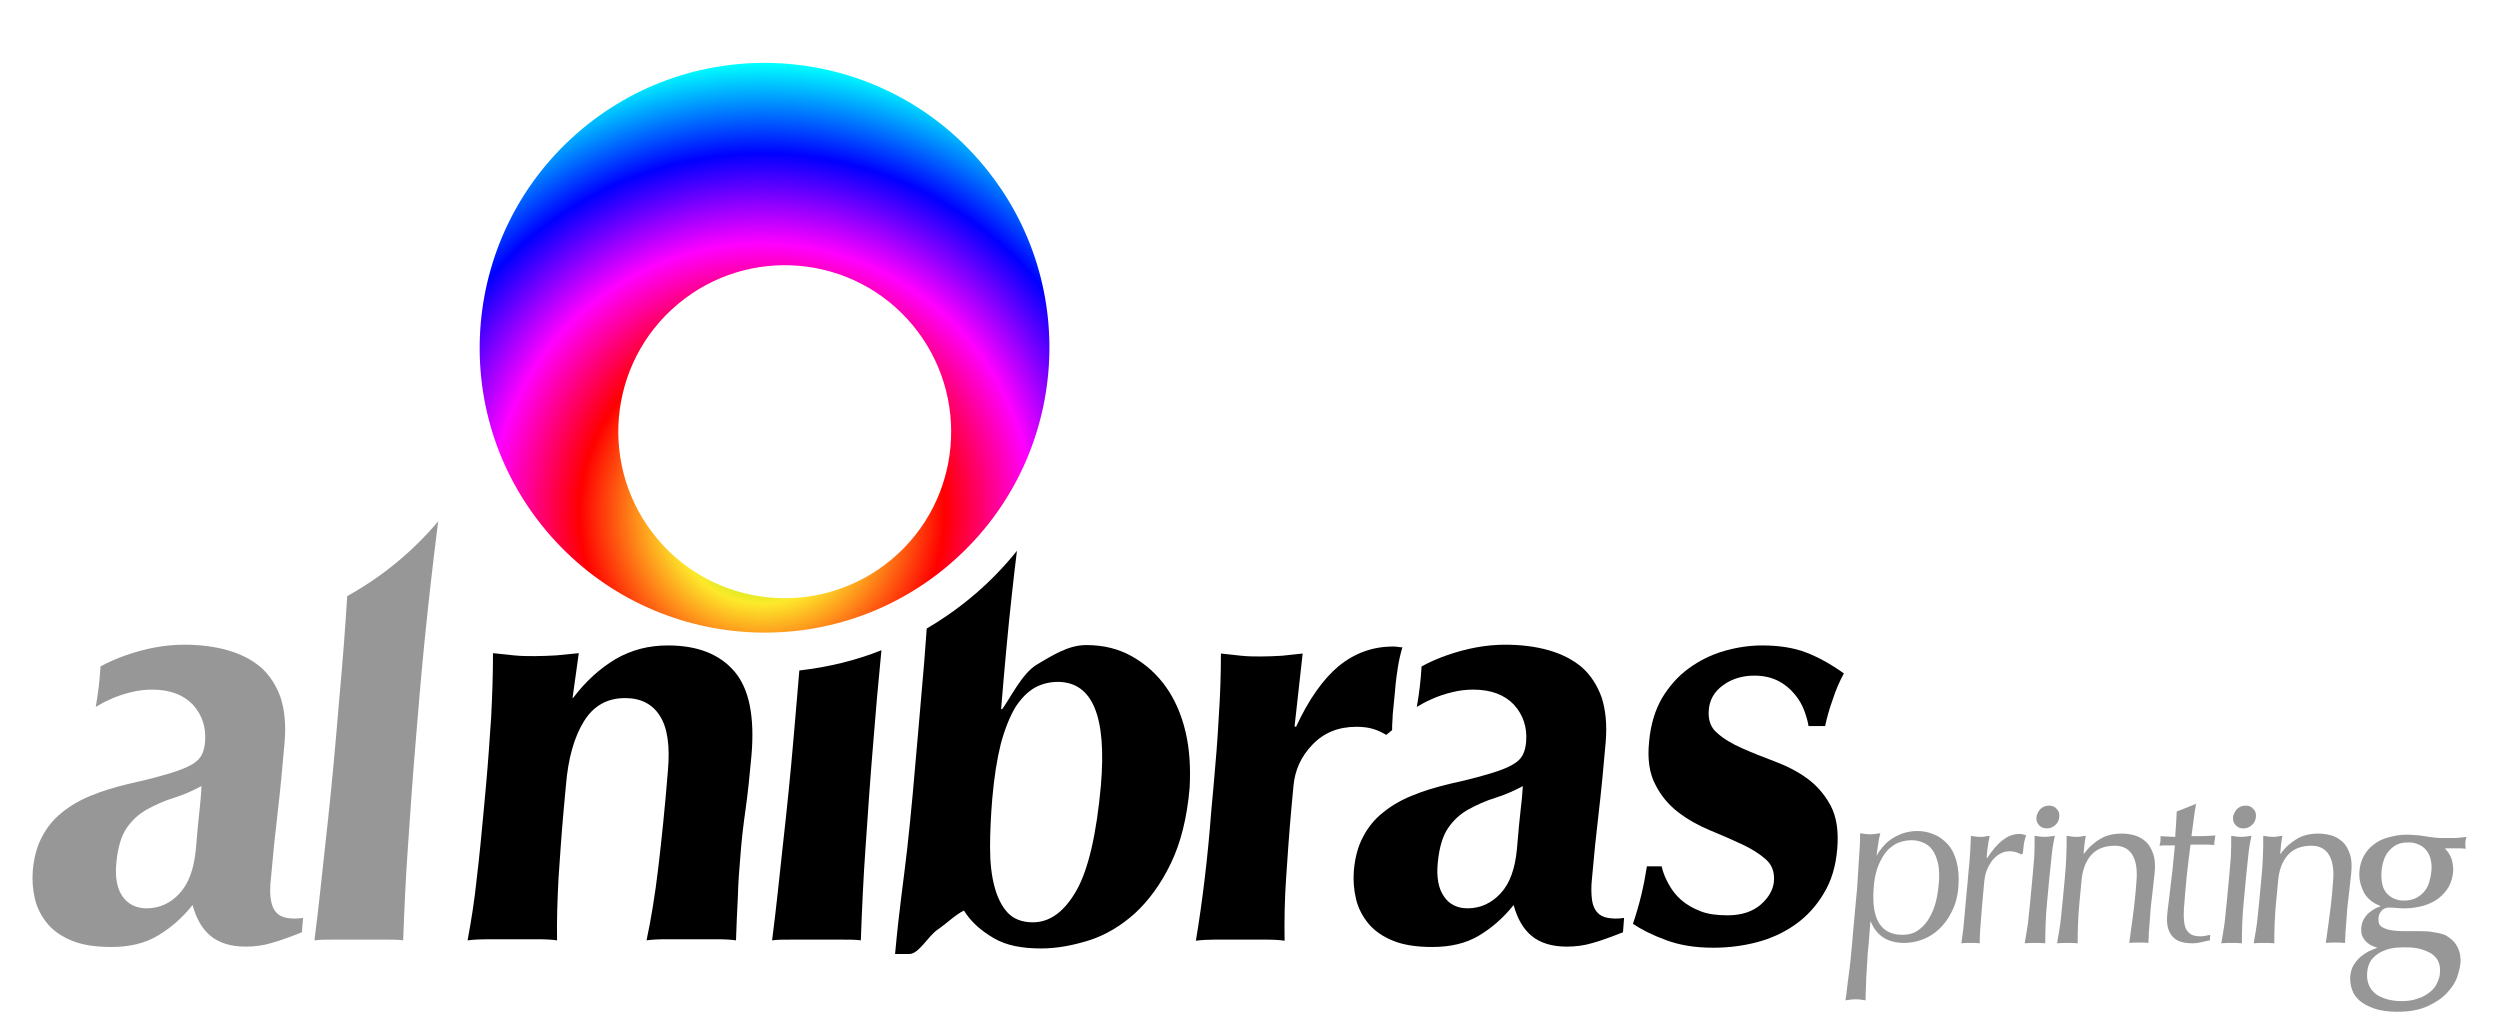 <?xml version="1.0" encoding="utf-8"?>
<!-- Generator: Adobe Illustrator 27.1.0, SVG Export Plug-In . SVG Version: 6.00 Build 0)  -->
<svg version="1.1" id="Layer_1" xmlns="http://www.w3.org/2000/svg" xmlns:xlink="http://www.w3.org/1999/xlink" x="0px" y="0px"
	 viewBox="0 0 679 280.8" style="enable-background:new 0 0 679 280.8;" xml:space="preserve">
<style type="text/css">
	.st0{display:none;fill:#979797;}
	.st1{fill:url(#SVGID_1_);}
	.st2{fill:#979797;}
</style>
<path class="st0" d="M230.9,176.4c0.2-2.6,0.5-5.1,0.7-7.5c-7.1,2.4-14.6,4.1-22.4,4.9c-0.1,0.9-0.1,1.8-0.2,2.8
	c1.6,0.2,3.1,0.3,4.7,0.4c2,0.2,4,0.2,6,0.2s4.1-0.1,6.1-0.2C227.4,176.8,229.1,176.6,230.9,176.4z"/>
<path d="M217.1,182.1c-0.2,2.3-0.4,4.7-0.6,7.1l-0.9,10.5c-0.9,10.6-1.9,20.3-2.9,29.2c-0.9,8.2-1.9,18.1-3,26.5
	c1.5-0.2,3.2-0.2,5.2-0.2c2.1,0,4.4,0,6.9,0s4.9,0,7,0c2,0,3.6,0,5,0.2c0.3-8.2,0.7-17.3,1.3-25.5c0.6-8.9,1.3-19.1,2.2-29.7
	l0.9-10.8c0.4-4.4,0.8-8.7,1.2-12.8C232.4,179.4,224.9,181.2,217.1,182.1z"/>
<radialGradient id="SVGID_1_" cx="-917.778" cy="-1133.151" r="122.829" gradientTransform="matrix(0.763 -0.64 -0.64 -0.763 181.982 -1312.388)" gradientUnits="userSpaceOnUse">
	<stop  offset="0" style="stop-color:#00FF00"/>
	<stop  offset="0.2" style="stop-color:#FDE92B"/>
	<stop  offset="0.405" style="stop-color:#FF0000"/>
	<stop  offset="0.6" style="stop-color:#FF00FF"/>
	<stop  offset="0.8" style="stop-color:#0000FF"/>
	<stop  offset="1" style="stop-color:#00FFFF"/>
</radialGradient>
<path class="st1" d="M157.9,35.2c-32.7,27.5-37,76.3-9.5,109s76.3,37,109,9.5s37-76.3,9.5-109C239.5,12,190.6,7.7,157.9,35.2z
	 M242.2,151.9c-19.1,16-47.6,13.6-63.7-5.6c-16-19.1-13.6-47.6,5.6-63.7c19.1-16,47.6-13.6,63.7,5.6
	C263.8,107.4,261.3,135.9,242.2,151.9z"/>
<path d="M155.7,189.5c3.4-4.5,7.3-8,11.5-10.5c4.3-2.5,9-3.7,14.2-3.7c8.1,0,14.1,2.4,18.1,7.1s5.5,12.3,4.6,22.8
	c-0.5,5.5-1,10.4-1.6,14.6c-0.6,4.2-1.1,8.4-1.4,12.6c-0.3,3.5-0.6,7.2-0.7,11.3c-0.2,4.1-0.4,8-0.5,11.7c-1.4-0.2-3.2-0.3-5.3-0.3
	c-2.2,0-4.4,0-6.8,0c-2.4,0-4.6,0-6.8,0s-4,0.1-5.4,0.3c1.2-5.6,2.3-12.2,3.2-19.8s1.8-16.3,2.6-26.2c0.6-6.8-0.1-11.8-2.2-15
	c-2-3.2-5.2-4.8-9.4-4.8c-4.9,0-8.6,2.1-11.2,6.3c-2.6,4.2-4.3,10-4.9,17.5l-0.6,6.5c-0.6,6.6-1,12.8-1.4,18.6
	c-0.3,5.8-0.5,11.5-0.4,16.9c-1.4-0.2-3.1-0.3-5.2-0.3c-2.1,0-4.4,0-6.9,0s-4.8,0-6.8,0s-3.8,0.1-5.4,0.3c1-5.4,1.9-11,2.5-16.9
	c0.7-5.8,1.3-12,1.9-18.6l0.6-6.5c0.6-6.6,1-12.8,1.4-18.6c0.3-5.8,0.5-11.6,0.5-17.4c1.9,0.2,3.8,0.4,5.7,0.6
	c1.9,0.2,3.8,0.2,5.7,0.2s3.9-0.1,5.8-0.2c1.9-0.2,3.9-0.4,6.1-0.6l-1.7,12.2L155.7,189.5L155.7,189.5L155.7,189.5z"/>
<path d="M352,197.4c3.5-7.5,7.3-12.9,11.6-16.5c4.3-3.5,9.2-5.3,14.7-5.3c0.5,0,1,0,1.4,0.1s0.8,0.1,1.2,0.1
	c-0.5,1.6-0.9,3.4-1.2,5.2c-0.3,1.8-0.6,4-0.8,6.5l-0.5,5.2c-0.1,0.9-0.2,1.8-0.2,2.8c-0.1,1-0.1,1.9-0.1,2.8l-1.6,1.3
	c-1-0.6-2.2-1.2-3.5-1.6c-1.3-0.4-2.8-0.6-4.6-0.6c-4.9,0-8.8,1.6-11.9,4.8s-4.8,6.9-5.2,11.3l-0.6,6.5c-0.6,6.6-1,12.8-1.4,18.6
	s-0.5,11.5-0.4,16.9c-1.4-0.2-3.1-0.3-5.2-0.3s-4.4,0-6.8,0c-2.5,0-4.7,0-6.8,0c-2,0-3.8,0.1-5.3,0.3c0.9-5.4,1.7-11,2.4-16.9
	c0.7-5.8,1.3-12,1.8-18.6l0.6-6.5c0.6-6.6,1.1-12.8,1.4-18.6c0.4-5.8,0.6-11.6,0.6-17.4c1.8,0.2,3.6,0.4,5.5,0.6
	c1.9,0.2,3.7,0.2,5.5,0.2s3.7-0.1,5.6-0.2c1.9-0.2,3.8-0.4,5.6-0.6l-2.2,19.8L352,197.4z"/>
<path d="M453.3,240.3c0.9,1.6,2,3,3.4,4.2s3.1,2.2,5.2,3c2,0.8,4.5,1.1,7.3,1.1c3.8,0,6.8-1,9-2.9s3.4-4.1,3.6-6.3
	c0.2-2.5-0.5-4.5-2.2-6s-3.9-2.9-6.5-4.1c-2.6-1.2-5.5-2.5-8.7-3.8c-3.1-1.3-6-2.9-8.6-4.9s-4.7-4.5-6.2-7.5
	c-1.6-3-2.2-6.9-1.7-11.7c0.4-4.5,1.6-8.5,3.5-11.8c2-3.3,4.4-6,7.3-8.1s6.1-3.7,9.6-4.7s6.9-1.5,10.3-1.5c4.5,0,8.5,0.6,11.9,1.9
	c3.4,1.3,6.8,3.2,10.3,5.7c-1.2,2.2-2.2,4.5-3,7c-0.9,2.5-1.6,4.9-2.1,7.3h-4.5c-0.2-1.3-0.6-2.7-1.2-4.3s-1.5-3.1-2.7-4.5
	s-2.6-2.6-4.4-3.5s-3.9-1.4-6.5-1.4c-3.2,0-6.1,0.9-8.4,2.6c-2.4,1.7-3.7,4-3.9,6.8c-0.2,2.6,0.5,4.7,2.3,6.2c1.8,1.6,4,2.9,6.7,4.1
	c2.7,1.2,5.7,2.4,8.9,3.6c3.2,1.2,6.2,2.7,8.8,4.6c2.6,1.9,4.8,4.4,6.4,7.4s2.2,6.9,1.8,11.7c-0.4,4.8-1.6,8.8-3.7,12.2
	c-2,3.4-4.6,6.2-7.7,8.4s-6.6,3.8-10.4,4.8c-3.8,1-7.8,1.5-11.9,1.5c-4.9,0-9.2-0.7-12.9-2.1c-3.8-1.4-6.7-2.9-8.9-4.4
	c1.8-5.2,3-10.4,3.8-15.6h4C451.7,237.1,452.4,238.7,453.3,240.3z"/>
<path d="M436.7,249.3c-1.2-0.2-2.2-0.7-2.9-1.5c-0.7-0.8-1.2-1.9-1.4-3.3c-0.2-1.5-0.3-3.5,0-6.1c0.5-5.8,1.1-11.7,1.8-17.6
	c0.7-5.9,1.3-12.3,1.9-19.2c0.4-4.8,0-8.8-1.1-12.2c-1.2-3.3-3-6.1-5.4-8.2c-2.5-2.1-5.5-3.6-9-4.6s-7.5-1.5-11.8-1.5
	c-5.2,0-10.5,1-15.9,2.9c-2.3,0.8-4.6,1.8-6.8,3c-0.2,3.4-0.6,7.2-1.3,11c1.2-0.7,2.4-1.4,3.8-2c1.9-0.9,3.8-1.5,5.8-2
	s3.9-0.7,5.7-0.7c4.9,0,8.5,1.4,11.1,4.1c2.5,2.8,3.6,6.1,3.3,10c-0.1,1.4-0.4,2.6-0.9,3.6s-1.4,1.9-2.8,2.7s-3.4,1.6-6.1,2.4
	c-2.7,0.8-6.4,1.8-11,2.8c-3.7,0.9-7.1,1.9-10.2,3.2c-3,1.2-5.7,2.8-7.9,4.6c-2.3,1.8-4.1,4.1-5.4,6.6c-1.4,2.6-2.2,5.7-2.5,9.2
	c-0.2,2.6,0,5.2,0.6,7.7s1.8,4.8,3.5,6.8s4,3.5,6.8,4.6s6.3,1.6,10.4,1.6c5,0,9.2-1,12.7-3.1s6.6-4.8,9.4-8.3c1,3.7,2.6,6.5,4.9,8.4
	c2.3,1.9,5.5,2.9,9.5,2.9c2.5,0,4.8-0.3,7.1-1c2.2-0.6,4.9-1.6,8.2-2.9l0.3-3.9C439.4,249.6,437.9,249.5,436.7,249.3z M413,220
	c-0.3,2.4-0.6,6-1,10.6c-0.5,5.3-1.9,9.3-4.4,12s-5.5,4.1-9,4.1c-2.8,0-5-1.1-6.4-3.2c-1.5-2.1-2.1-5.2-1.7-9.2
	c0.4-4.1,1.3-7.2,2.8-9.4s3.4-3.9,5.6-5.1c2.2-1.2,4.6-2.3,7.2-3.1s5.1-1.9,7.5-3.2C413.5,215.5,413.3,217.6,413,220z"/>
<path class="st2" d="M77.9,249.3c-1.2-0.2-2.2-0.7-2.9-1.5c-0.7-0.8-1.2-1.9-1.4-3.3c-0.3-1.5-0.3-3.5,0-6.1
	c0.5-5.8,1.1-11.7,1.8-17.6c0.7-5.9,1.3-12.3,1.9-19.2c0.4-4.8,0-8.8-1.1-12.2c-1.2-3.3-3-6.1-5.4-8.2c-2.5-2.1-5.5-3.6-9-4.6
	s-7.5-1.5-11.8-1.5c-5.2,0-10.5,1-15.9,2.9c-2.3,0.8-4.6,1.8-6.8,3c-0.2,3.4-0.6,7.2-1.3,11c1.2-0.7,2.4-1.4,3.8-2
	c1.9-0.9,3.8-1.5,5.8-2s3.9-0.7,5.7-0.7c4.9,0,8.5,1.4,11.1,4.1c2.5,2.8,3.6,6.1,3.3,10c-0.1,1.4-0.4,2.6-0.9,3.6s-1.4,1.9-2.8,2.7
	c-1.4,0.8-3.4,1.6-6.1,2.4c-2.7,0.8-6.4,1.8-11,2.8c-3.7,0.9-7.1,1.9-10.2,3.2c-3,1.2-5.7,2.8-7.9,4.6c-2.3,1.8-4.1,4.1-5.4,6.6
	c-1.4,2.6-2.2,5.7-2.5,9.2c-0.2,2.6,0,5.2,0.6,7.7s1.8,4.8,3.5,6.8s4,3.5,6.8,4.6s6.3,1.6,10.4,1.6c5,0,9.2-1,12.7-3.1
	s6.6-4.8,9.4-8.3c1,3.7,2.6,6.5,4.9,8.4c2.3,1.9,5.5,2.9,9.5,2.9c2.5,0,4.8-0.3,7.1-1c2.2-0.6,4.9-1.6,8.2-2.9l0.3-3.9
	C80.5,249.6,79.1,249.5,77.9,249.3z M54.2,220c-0.3,2.4-0.6,6-1,10.6c-0.5,5.3-1.9,9.3-4.4,12c-2.4,2.7-5.5,4.1-9,4.1
	c-2.8,0-5-1.1-6.5-3.2c-1.5-2.1-2.1-5.2-1.7-9.2c0.4-4.1,1.3-7.2,2.8-9.4s3.4-3.9,5.6-5.1c2.2-1.2,4.6-2.3,7.2-3.1
	c2.6-0.8,5.1-1.9,7.5-3.2C54.7,215.5,54.4,217.6,54.2,220z"/>
<path class="st2" d="M504.5,239.6c0.1-1.6,0.2-3.3,0.3-4.9c0.1-1.6,0.2-3.2,0.3-4.6c0.1-1.5,0.1-2.7,0.1-3.8c1.1,0.2,2,0.3,2.7,0.3
	s1.6-0.1,2.8-0.3c-0.3,1.1-0.5,2.1-0.6,3.1c-0.2,1-0.3,2-0.4,2.9h0.1c0.3-0.7,0.8-1.4,1.4-2.1s1.3-1.5,2.2-2.1
	c0.9-0.7,2-1.2,3.2-1.7c1.2-0.4,2.6-0.7,4.1-0.7c1.6,0,3.1,0.3,4.5,0.9c1.5,0.6,2.7,1.5,3.8,2.7s1.9,2.8,2.4,4.7s0.7,4.2,0.5,6.8
	s-0.8,4.9-1.8,6.8c-0.9,1.9-2.1,3.5-3.5,4.8s-2.9,2.2-4.5,2.8s-3.3,0.9-4.9,0.9c-4.5,0-7.5-1.9-9.1-5.8H508l-0.3,3.9
	c-0.1,1.3-0.2,2.8-0.4,4.4c-0.1,1.6-0.2,3.2-0.3,4.8c-0.1,1.6-0.2,3.1-0.2,4.6c-0.1,1.5-0.1,2.7-0.1,3.7c-1.1-0.2-2-0.3-2.7-0.3
	s-1.6,0.1-2.8,0.3c0.2-1,0.4-2.3,0.5-3.7c0.2-1.5,0.4-3,0.6-4.6s0.4-3.2,0.5-4.8c0.2-1.6,0.3-3.1,0.4-4.4l0.9-9.9
	C504.3,242.7,504.4,241.2,504.5,239.6z M526.4,234.6c-0.4-1.6-0.9-2.9-1.6-3.8c-0.7-1-1.6-1.6-2.6-2s-2-0.6-3-0.6
	c-1.6,0-3.1,0.4-4.3,1c-1.2,0.7-2.3,1.6-3.1,2.8c-0.8,1.2-1.5,2.5-2,4.1s-0.8,3.2-0.9,5c-0.7,8.5,1.9,12.8,7.8,12.8
	c1.5,0,2.8-0.3,3.9-1c1.1-0.7,2.1-1.6,2.9-2.8c0.8-1.2,1.5-2.6,2-4.2c0.5-1.6,0.8-3.3,1-5.2C526.8,238.2,526.7,236.2,526.4,234.6z"
	/>
<path class="st2" d="M547.7,231.5c-0.6-0.2-1.2-0.3-1.8-0.3c-1,0-1.9,0.2-2.7,0.7c-0.8,0.4-1.5,1.1-2.1,1.8
	c-0.6,0.8-1.1,1.7-1.5,2.7s-0.6,2.2-0.7,3.3l-0.6,6.7c-0.2,2.7-0.4,4.8-0.5,6.3s-0.1,2.6-0.1,3.5c-0.8-0.1-1.6-0.1-2.4-0.1
	c-0.9,0-1.8,0-2.6,0.1c0.2-1.4,0.5-3.3,0.7-5.7s0.5-5.3,0.8-8.8l0.2-2c0.1-1.6,0.3-3.4,0.5-5.5s0.3-4.5,0.4-7.2
	c0.4,0.1,0.9,0.2,1.3,0.2c0.4,0.1,0.8,0.1,1.3,0.1c0.4,0,0.8,0,1.2-0.1s0.8-0.1,1.3-0.2c-0.3,1.5-0.5,2.6-0.6,3.5s-0.2,1.7-0.2,2.5
	l0.1,0.1c2.8-4.4,5.7-6.6,8.7-6.6c0.4,0,0.7,0,0.9,0.1s0.6,0.1,1,0.3c-0.2,0.5-0.4,1.2-0.6,2.2c-0.1,1-0.2,1.9-0.3,2.7l-0.5,0.3
	C548.7,231.9,548.3,231.7,547.7,231.5z"/>
<g>
	<path class="st2" d="M552.5,232.7c0.1-2,0.1-3.9,0.1-5.7c1.1,0.2,2,0.3,2.7,0.3s1.6-0.1,2.8-0.3c-0.4,1.8-0.7,3.6-0.9,5.7
		c-0.2,2-0.4,4-0.6,5.8l-0.6,6.4c-0.2,1.8-0.3,3.8-0.4,5.8c-0.1,2-0.1,3.9-0.1,5.5c-0.9-0.1-1.9-0.1-2.8-0.1c-0.9,0-1.8,0-2.8,0.1
		c0.3-1.6,0.6-3.5,0.9-5.5c0.2-2,0.4-4,0.6-5.8l0.6-6.4C552.2,236.7,552.3,234.7,552.5,232.7z"/>
	<path class="st2" d="M554.2,219.7c0.7-0.6,1.4-0.9,2.3-0.9c0.9,0,1.6,0.3,2.1,0.9c0.6,0.6,0.8,1.3,0.7,2.2s-0.4,1.6-1.1,2.2
		c-0.7,0.6-1.4,0.9-2.3,0.9c-0.9,0-1.6-0.3-2.1-0.9c-0.6-0.6-0.8-1.4-0.7-2.2S553.6,220.4,554.2,219.7z"/>
</g>
<path class="st2" d="M579.1,232.1c-1-1.6-2.6-2.4-4.7-2.4c-2.9,0-5,0.9-6.5,2.6c-1.5,1.8-2.4,4.2-2.6,7.4l-0.5,5.2
	c-0.2,1.8-0.3,3.8-0.4,5.8c-0.1,2-0.1,3.9-0.1,5.5c-0.9-0.1-1.9-0.1-2.8-0.1c-0.9,0-1.8,0-2.8,0.1c0.3-1.6,0.6-3.5,0.9-5.5
	c0.2-2,0.4-4,0.6-5.8l0.6-6.4c0.2-1.8,0.3-3.8,0.4-5.8c0.1-2,0.1-3.9,0.1-5.7c1.1,0.2,2,0.3,2.7,0.3c0.3,0,0.7,0,1.1-0.1
	c0.4-0.1,0.9-0.1,1.4-0.2c-0.3,1.6-0.5,3.3-0.6,4.9h0.1c1.3-1.8,2.8-3.1,4.5-4.1s3.6-1.4,5.9-1.4c1.1,0,2.3,0.2,3.4,0.5
	c1.1,0.3,2.1,0.9,3,1.7s1.5,1.9,2,3.3c0.5,1.4,0.6,3.1,0.4,5.2c-0.2,1.8-0.4,3.6-0.6,5.4c-0.2,1.9-0.5,3.8-0.6,5.9l-0.3,4
	c-0.1,0.7-0.1,1.3-0.1,1.9c0,0.6-0.1,1.2-0.1,1.8c-0.8-0.1-1.7-0.1-2.6-0.1c-0.9,0-1.7,0-2.6,0.1c0.3-2.1,0.6-4.3,0.9-6.6
	c0.3-2.2,0.6-4.6,0.8-6.9l0.3-3.7C580.5,236,580.1,233.7,579.1,232.1z"/>
<g>
	<path class="st2" d="M605.9,232.7c0.1-2,0.1-3.9,0.1-5.7c1.1,0.2,2,0.3,2.7,0.3s1.6-0.1,2.8-0.3c-0.4,1.8-0.7,3.6-0.9,5.7
		c-0.2,2-0.4,4-0.6,5.8l-0.6,6.4c-0.2,1.8-0.3,3.8-0.4,5.8c-0.1,2-0.1,3.9-0.1,5.5c-0.9-0.1-1.9-0.1-2.8-0.1c-0.9,0-1.8,0-2.8,0.1
		c0.3-1.6,0.6-3.5,0.9-5.5c0.2-2,0.4-4,0.6-5.8l0.6-6.4C605.6,236.7,605.7,234.7,605.9,232.7z"/>
	<path class="st2" d="M607.6,219.7c0.7-0.6,1.4-0.9,2.3-0.9c0.9,0,1.6,0.3,2.1,0.9c0.6,0.6,0.8,1.3,0.7,2.2s-0.4,1.6-1.1,2.2
		c-0.7,0.6-1.4,0.9-2.3,0.9c-0.9,0-1.6-0.3-2.1-0.9c-0.6-0.6-0.8-1.4-0.7-2.2S607,220.4,607.6,219.7z"/>
</g>
<path class="st2" d="M632.5,232.1c-1-1.6-2.6-2.4-4.7-2.4c-2.9,0-5,0.9-6.5,2.6c-1.5,1.8-2.4,4.2-2.6,7.4l-0.5,5.2
	c-0.2,1.8-0.3,3.8-0.4,5.8c-0.1,2-0.1,3.9-0.1,5.5c-0.9-0.1-1.9-0.1-2.8-0.1c-0.9,0-1.8,0-2.8,0.1c0.3-1.6,0.6-3.5,0.9-5.5
	c0.2-2,0.4-4,0.6-5.8l0.6-6.4c0.2-1.8,0.3-3.8,0.4-5.8c0.1-2,0.1-3.9,0.1-5.7c1.1,0.2,2,0.3,2.7,0.3c0.3,0,0.7,0,1.1-0.1
	c0.4-0.1,0.9-0.1,1.4-0.2c-0.3,1.6-0.5,3.3-0.6,4.9h0.1c1.3-1.8,2.8-3.1,4.5-4.1s3.6-1.4,5.9-1.4c1.1,0,2.3,0.2,3.4,0.5
	c1.1,0.3,2.1,0.9,3,1.7s1.5,1.9,2,3.3c0.5,1.4,0.6,3.1,0.4,5.2c-0.2,1.8-0.4,3.6-0.6,5.4c-0.2,1.9-0.5,3.8-0.6,5.9l-0.3,4
	c-0.1,0.7-0.1,1.3-0.1,1.9c0,0.6-0.1,1.2-0.1,1.8c-0.8-0.1-1.7-0.1-2.6-0.1c-0.9,0-1.7,0-2.6,0.1c0.3-2.1,0.6-4.3,0.9-6.6
	c0.3-2.2,0.6-4.6,0.8-6.9l0.3-3.7C633.9,236,633.5,233.7,632.5,232.1z"/>
<path class="st2" d="M596.5,218c-0.3,1.6-0.5,3.1-0.7,4.6s-0.4,3-0.6,4.5c0.4,0,1.3,0,2.5,0s2.6-0.1,4-0.2c0,0.1-0.1,0.3-0.1,0.7
	l-0.1,0.6l-0.1,0.7c0,0.3,0,0.5,0,0.6c-0.5,0-1.1-0.1-1.6-0.1s-1.2,0-1.8,0h-3c-0.1,0.2-0.2,0.8-0.3,2c-0.2,1.1-0.3,2.5-0.5,4.1
	s-0.4,3.2-0.5,4.9c-0.2,1.7-0.3,3.3-0.4,4.6c-0.1,1.1-0.2,2.3-0.2,3.4c0,1.1,0.1,2.1,0.3,3s0.7,1.6,1.3,2.1s1.5,0.8,2.8,0.8
	c0.3,0,0.8,0,1.3-0.1c0.6-0.1,1-0.2,1.5-0.3l-0.1,1.5c-0.7,0.1-1.5,0.3-2.3,0.5c-0.9,0.2-1.7,0.3-2.4,0.3c-2.6,0-4.4-0.6-5.5-1.9
	s-1.6-3.1-1.4-5.6c0.1-1.1,0.2-2.3,0.4-3.6s0.3-2.7,0.5-4.2s0.4-3.2,0.6-5.1c0.2-1.9,0.4-3.9,0.6-6.2h-2c-0.3,0-0.7,0-1,0
	c-0.4,0-0.8,0.1-1.2,0.1c0.1-0.2,0.1-0.5,0.2-0.7c0-0.2,0.1-0.5,0.1-0.7s0-0.4,0-0.6c0-0.2,0-0.4,0-0.6c1.8,0.1,3.2,0.2,4,0.2
	c0-0.8,0.1-1.8,0.2-3.1c0.1-1.2,0.1-2.5,0.2-3.8l5.3-2.1V218L596.5,218z"/>
<path d="M322,198.8c-1.1-4.7-2.9-8.8-5.3-12.2c-2.5-3.5-5.5-6.2-9.2-8.3s-7.8-3.1-12.5-3.1c-4.9,0-9.3,2.9-13.4,5.3
	c-4,2.4-7.2,9.1-9.4,12.1h-0.3c0.9-10.9,1.9-22,2.9-30.9c0.4-3.7,0.9-8.1,1.4-12.1c-6.8,8.5-15.1,15.6-24.5,21.1
	c-0.4,5.9-0.9,12-1.5,18.6l-0.9,10.4c-0.9,10.6-1.9,21.9-2.9,30.8c-1,8.9-2.1,15.6-3.3,28.6h3.9c2.5,0,5-4.7,7.5-6.5
	c2.5-1.7,4.9-4.1,7.3-5.3c2,3.2,4.7,5.5,8.1,7.5s7.7,2.8,12.9,2.8c4.2,0,8.5-0.8,13-2.2c4.4-1.4,8.6-3.9,12.4-7.3
	c3.8-3.5,7.1-8,9.8-13.6c2.7-5.6,4.4-12.4,5.1-20.5C323.4,208.5,323.1,203.5,322,198.8z M299,213.4c-1.2,13.2-3.4,22.7-6.6,28.4
	c-3.3,5.8-7.2,8.7-11.9,8.7c-2.9,0-5.2-0.9-6.8-2.6c-1.6-1.7-2.8-4.1-3.6-7.1c-0.8-3-1.2-6.5-1.2-10.6s0.2-8.5,0.6-13.3
	c0.5-5.8,1.3-10.8,2.3-14.8c1.1-4.1,2.4-7.3,3.9-9.9c1.6-2.5,3.4-4.3,5.3-5.4c2-1.1,4.1-1.6,6.4-1.6
	C296.8,185.3,300.6,194.7,299,213.4z"/>
<path class="st2" d="M94.3,161.9c-0.5,8.3-1.2,17.4-2.1,27.3l-0.9,10.5c-0.9,10.6-1.9,20.3-2.9,29.2c-0.9,8.2-1.9,18.1-3,26.5
	c1.5-0.2,3.2-0.2,5.2-0.2c2.1,0,4.4,0,6.9,0s4.9,0,7,0c2,0,3.6,0,5,0.2c0.3-8.2,0.7-17.3,1.3-25.5c0.6-8.9,1.3-19.1,2.2-29.7
	l0.9-10.8c0.9-10.6,1.9-20.4,2.9-29.3c0.7-6.1,1.4-12.3,2.2-18.5C112.1,149.8,103.7,156.7,94.3,161.9z"/>
<g>
	<path class="st2" d="M640.8,236.9c0.1-1.7,0.5-3.1,1.2-4.4s1.6-2.3,2.8-3.2c1.1-0.9,2.5-1.5,4-1.9c1.5-0.4,3.1-0.7,4.8-0.7
		c0.7,0,1.4,0,2.1,0.1c0.7,0,1.4,0.1,2.1,0.2c0.8,0.1,1.5,0.2,2,0.3s1,0.1,1.5,0.2c0.5,0,0.9,0.1,1.3,0.1c0.4,0,1,0,1.6,0
		c0.5,0,0.9,0,1.3,0c0.4,0,0.8,0,1.2,0c0.4,0,0.8,0,1.3-0.1c0.5,0,1.1-0.1,1.9-0.2c-0.1,0.2-0.1,0.5-0.2,0.8s-0.1,0.5-0.1,0.8
		c0,0.3,0,0.6,0,0.8c0,0.3,0.1,0.5,0.1,0.8c-0.8-0.1-1.8-0.1-2.8-0.1c-1.1,0-2,0-2.9,0c0.7,0.7,1.3,1.5,1.7,2.5
		c0.4,1,0.6,2.2,0.6,3.5c-0.1,1.7-0.5,3.1-1.2,4.4c-0.7,1.3-1.7,2.3-2.8,3.2c-1.2,0.9-2.5,1.5-4.1,2c-1.5,0.4-3.2,0.7-5,0.7
		c-0.2,0-0.5,0-0.9,0c-0.5,0-0.9-0.1-1.4-0.1c-0.5,0-0.9-0.1-1.3-0.1c-0.4,0-0.6,0-0.7,0c-0.9,0-1.6,0.3-2.1,0.9
		c-0.5,0.6-0.8,1.3-0.8,2.1c0,0.4,0,0.8,0.1,1.2c0.1,0.4,0.4,0.8,0.9,1.1c0.5,0.3,1.2,0.6,2.2,0.8c1,0.2,2.3,0.3,4,0.3
		c0.2,0,0.5,0,0.9,0s0.9,0,1.3,0c0.5,0,0.9,0,1.3,0c0.4,0,0.7,0,0.9,0c1.3,0,2.5,0.1,3.4,0.3c0.9,0.1,1.7,0.3,2.4,0.5
		c0.7,0.2,1.2,0.5,1.6,0.8c0.4,0.3,0.8,0.6,1.1,0.9c0.8,0.7,1.3,1.6,1.7,2.6c0.4,1,0.5,2.1,0.5,3.3c-0.1,1.1-0.4,2.5-0.9,4
		s-1.5,3-2.8,4.4c-1.3,1.4-3.1,2.6-5.3,3.6c-2.2,1-4.9,1.5-8.2,1.5c-2.5,0-4.6-0.3-6.3-0.9c-1.7-0.6-3-1.3-4-2.2c-1-0.9-1.7-1.9-2-3
		c-0.4-1.1-0.5-2.2-0.5-3.2c0.1-1.4,0.4-2.6,1.1-3.6c0.6-1,1.4-1.8,2.2-2.4c0.8-0.6,1.6-1.1,2.4-1.4c0.8-0.3,1.3-0.6,1.7-0.7
		c-1-0.3-1.8-0.6-2.4-1.1c-0.6-0.4-1-0.9-1.3-1.3c-0.3-0.5-0.5-0.9-0.6-1.4c-0.1-0.5-0.1-1-0.1-1.4c0.1-1,0.3-1.9,0.8-2.7
		c0.5-0.8,1-1.4,1.6-1.8c0.6-0.5,1.2-0.8,1.7-1.1c0.6-0.2,1-0.4,1.2-0.5c-2.1-0.8-3.6-2-4.5-3.6
		C641.1,240.5,640.7,238.8,640.8,236.9z M652.3,271.9c1.6,0,3.1-0.2,4.4-0.7c1.3-0.4,2.3-1,3.2-1.7s1.6-1.5,2-2.5c0.5-1,0.8-2,0.8-3
		c0.1-1.5-0.2-2.6-0.8-3.5c-0.6-0.9-1.5-1.6-2.5-2c-1-0.5-2.1-0.8-3.2-1c-1.2-0.2-2.2-0.2-3.2-0.2c-0.4,0-1.1,0-2.2,0.1
		c-1.1,0.1-2.2,0.3-3.3,0.8c-1.1,0.4-2.2,1.1-3.1,2.1s-1.4,2.4-1.5,4.2c-0.1,2.3,0.7,4.2,2.4,5.5C647,271.2,649.4,271.9,652.3,271.9
		z M652.9,244.6c1.4,0,2.6-0.3,3.5-0.8c0.9-0.5,1.7-1.2,2.3-2s1-1.7,1.2-2.7c0.3-1,0.4-1.9,0.5-2.8c0.1-1.4-0.1-2.5-0.4-3.5
		c-0.3-0.9-0.8-1.7-1.4-2.3c-0.6-0.6-1.3-1-2.1-1.3c-0.8-0.3-1.6-0.4-2.4-0.4c-1.6,0-2.8,0.3-3.8,1c-0.9,0.6-1.6,1.4-2.2,2.3
		c-0.5,0.9-0.8,1.8-1,2.7s-0.3,1.7-0.3,2.3c-0.1,2.6,0.4,4.5,1.6,5.7C649.6,244,651.1,244.6,652.9,244.6z"/>
</g>
</svg>
